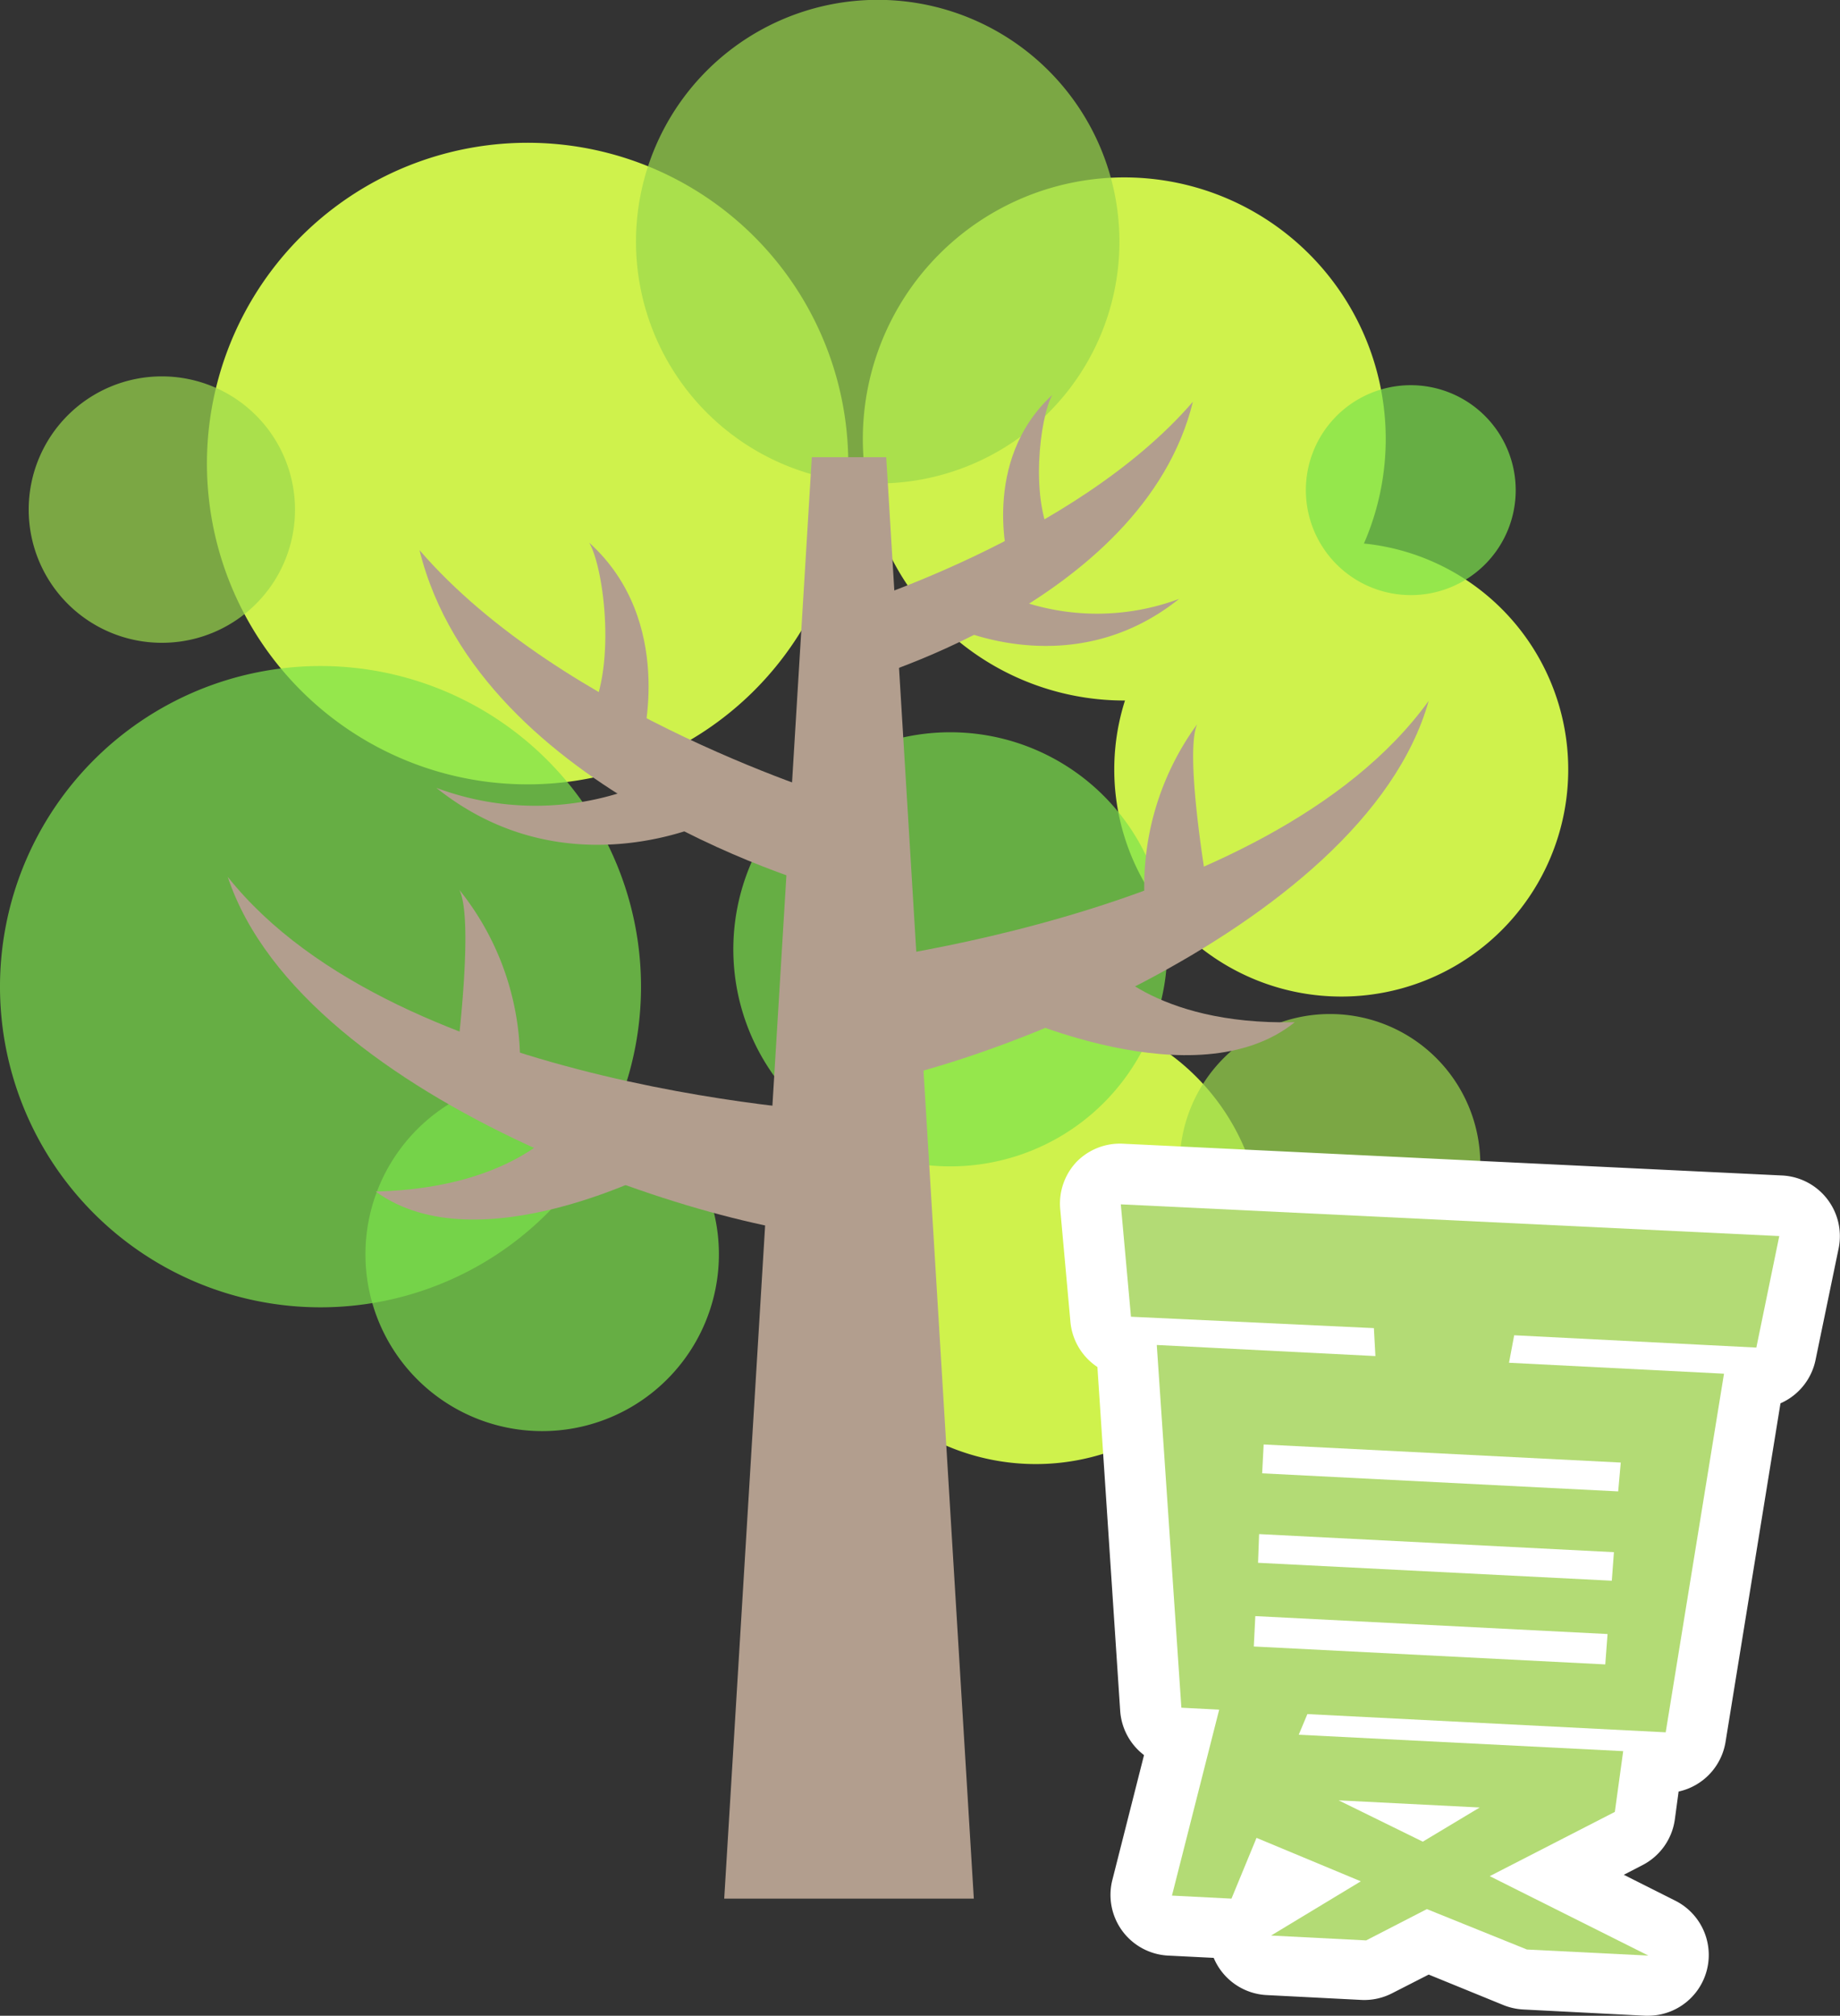 <svg xmlns="http://www.w3.org/2000/svg" viewBox="0 0 121.19 132.71"><rect x="0" y="0" width="121.19" height="132.71" fill="#333333" stroke="none"/><defs><style>.cls-1{fill:#cff24c;}.cls-2{fill:#7ce34c;}.cls-2,.cls-3{opacity:0.7;}.cls-3{fill:#9ad94c;}.cls-4{fill:#b29e8e;}.cls-5{fill:#fff;}.cls-6{fill:#b3db75;}</style></defs><title>アセット 15</title><g id="レイヤー_2" data-name="レイヤー 2"><g id="レイヤー_1-2" data-name="レイヤー 1"><path class="cls-1" d="M103.29,50.67a14.95,14.95,0,1,0-15,14.94A14.94,14.94,0,0,0,103.29,50.67Z"/><path class="cls-1" d="M83.16,81.45A14.94,14.94,0,1,0,68.22,96.39,14.94,14.94,0,0,0,83.16,81.45Z"/><path class="cls-1" d="M91.27,28.91A17.22,17.22,0,1,0,74.05,46.12,17.22,17.22,0,0,0,91.27,28.91Z"/><path class="cls-1" d="M55.87,30.53A21.12,21.12,0,1,0,34.75,51.64,21.12,21.12,0,0,0,55.87,30.53Z"/><path class="cls-2" d="M42.22,65A21.11,21.11,0,1,0,21.11,86.07,21.11,21.11,0,0,0,42.22,65Z"/><path class="cls-2" d="M99.83,32.27a6.91,6.91,0,1,0-6.9,6.91A6.9,6.9,0,0,0,99.83,32.27Z"/><path class="cls-2" d="M47.35,82.58A11.64,11.64,0,1,0,35.71,94.22,11.64,11.64,0,0,0,47.35,82.58Z"/><path class="cls-2" d="M76.88,62.5A14.29,14.29,0,1,0,62.59,76.79,14.28,14.28,0,0,0,76.88,62.5Z"/><path class="cls-3" d="M73.73,15.92A15.92,15.92,0,1,0,57.82,31.83,15.92,15.92,0,0,0,73.73,15.92Z"/><path class="cls-3" d="M19.43,33.55a8.77,8.77,0,1,0-8.77,8.77A8.76,8.76,0,0,0,19.43,33.55Z"/><path class="cls-3" d="M97.5,76.66a9.9,9.9,0,1,0-9.9,9.9A9.9,9.9,0,0,0,97.5,76.66Z"/><polygon class="cls-4" points="58.37 30.1 53.47 30.1 47.7 125 64.14 125 58.37 30.1"/><path class="cls-4" d="M55.46,40.08s15.29-4.57,23.11-13.63C75.28,39.83,56.13,45,56.13,45Z"/><path class="cls-4" d="M65.6,38.9a15.49,15.49,0,0,0,12.06.53c-7.18,5.74-15.15,1.74-15.15,1.74Z"/><path class="cls-4" d="M66.43,37S64.57,30.36,69.31,26c-.82,1.44-1.53,7.06.12,9.73C68.61,37,66.43,37,66.43,37Z"/><path class="cls-4" d="M55.51,52.66S37.07,47.15,27.63,36.22c4,16.14,27.07,22.35,27.07,22.35Z"/><path class="cls-4" d="M43.28,51.24a18.65,18.65,0,0,1-14.54.63C37.4,58.8,47,54,47,54Z"/><path class="cls-4" d="M42.29,48.89s2.23-8-3.48-13.16c1,1.73,1.84,8.51-.15,11.73C39.65,49,42.29,48.89,42.29,48.89Z"/><path class="cls-4" d="M53.86,63.62S83.49,60.84,94.1,46.14C89.8,61.42,61.78,71.7,53.48,71.84,52.73,68.5,53.86,63.62,53.86,63.62Z"/><path class="cls-4" d="M72.64,63.2s3.25,4.31,12.64,4.1c-6.54,5.26-19.12-.7-19.12-.7Z"/><path class="cls-4" d="M75.41,59.68a18.13,18.13,0,0,1,3.44-12c-.88,2,.72,11.09.72,11.09Z"/><path class="cls-4" d="M56,73.27s-29.73-1.37-41-15.54c5,15.06,33.51,24,41.82,23.73C57.33,78.08,56,73.27,56,73.27Z"/><path class="cls-4" d="M37.18,73.74s-3,4.47-12.43,4.71c6.79,4.94,19.06-1.62,19.06-1.62Z"/><path class="cls-4" d="M34.25,70.36a18.11,18.11,0,0,0-4-11.78c1,1.94-.18,11.11-.18,11.11Z"/><path class="cls-5" d="M108.57,132.71h-.21l-8-.41A4.08,4.08,0,0,1,99,132l-4.9-2-2.41,1.23a4,4,0,0,1-2,.44l-6.26-.32a4,4,0,0,1-3.49-2.45l-3-.15a4,4,0,0,1-3.67-5l2.08-8.2a4,4,0,0,1-1.57-2.91L72.28,90a4,4,0,0,1-1.78-3l-.67-7.4a4,4,0,0,1,1.1-3.13A4,4,0,0,1,74,75.3l43.38,2.09a4,4,0,0,1,3.72,4.8l-1.52,7.34a4,4,0,0,1-2.31,2.86l-3.62,22.3a4,4,0,0,1-3.09,3.26l-.25,1.85a4,4,0,0,1-2.14,3l-1.22.63,3.4,1.71a4,4,0,0,1-1.79,7.57ZM93.83,91.63l2.1.11A4,4,0,0,1,95.46,89l.34-1.81a4,4,0,0,1,1.93-2.72l-4.88-.24a4,4,0,0,1,1.63,3L94.59,89A4,4,0,0,1,93.83,91.63Z"/><path class="cls-6" d="M99.73,87.91l-.34,1.81,14.16.72-3.84,23.61-23.6-1.2-.57,1.36,21.37,1.08-.55,4-8.24,4.23,10.45,5.23-8-.4-6.59-2.66-4,2.06-6.26-.32,5.91-3.57L82.76,121l-1.65,4-3.92-.2,3.11-12.24-2.49-.13L76.19,88.55l14.4.73-.1-1.84-16-.75-.67-7.4,43.37,2.09-1.51,7.34Zm6,21.67.15-2-23.2-1.18-.1,2Zm-22.87-6.69,23.3,1.18.14-1.88L82.93,101Zm23.89-6.6L83.23,95.1,83.13,97l23.45,1.19ZM97.46,119l-9.29-.47,5.54,2.72Z"/></g></g></svg>